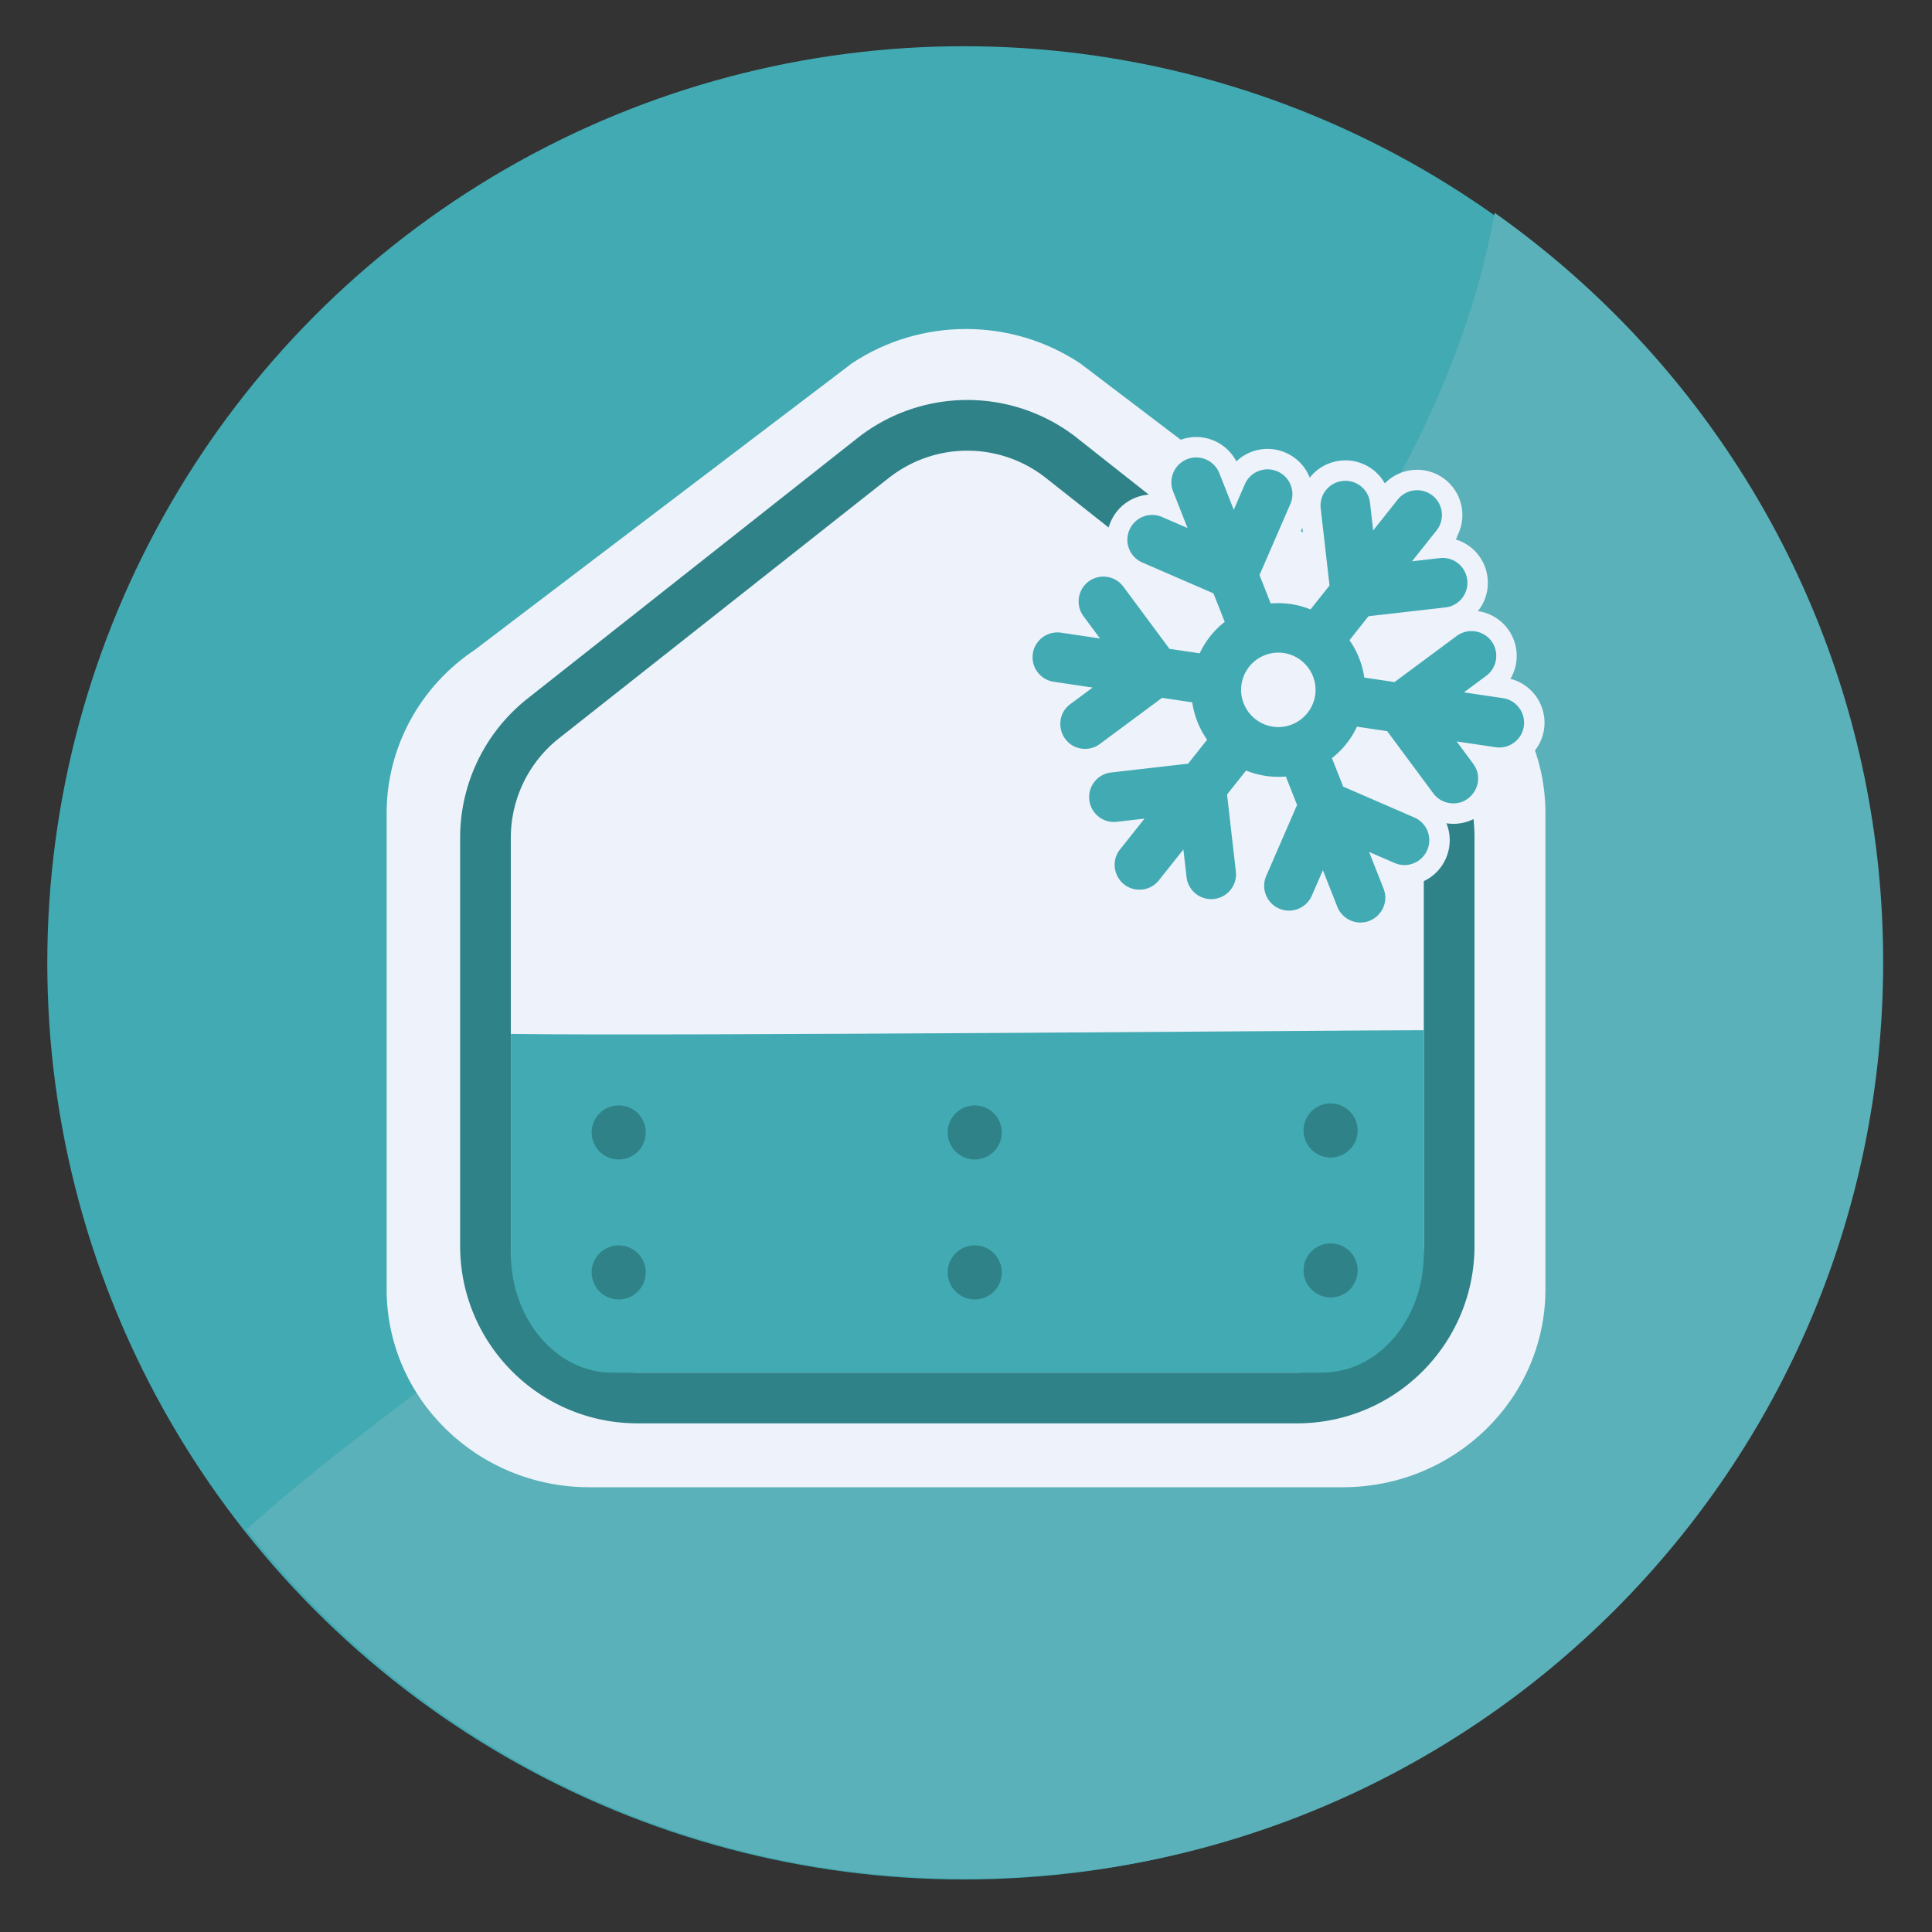 <svg xmlns="http://www.w3.org/2000/svg" id="Layer_1" data-name="Layer 1" viewBox="0 0 250 250"><rect x="0" y="0" width="250" height="250" fill="#333333" stroke="none"/><defs><clipPath id="clippath"><path d="M125.06 5.88c-65.5 0-118.61 53.1-118.61 118.61S59.56 243.1 125.06 243.1s118.62-53.11 118.62-118.61S190.57 5.88 125.06 5.88Z" style="fill:none"/></clipPath><style>.cls-2{fill:#2f8288}.cls-7{fill:#42aab3}</style></defs><circle cx="124.73" cy="124.59" r="118.61" class="cls-7"/><g style="clip-path:url(#clippath)"><path d="M255.42 109.23c0 72.06 9.07 251.01-228.74 124.74-63.65-33.8 190.01-109.94 166.79-240.58-12.61-70.95 61.95 43.78 61.95 115.84" style="fill:#5ab1b9"/></g><path d="M110.18 47.05c8.93-5.97 20.7-5.97 29.64 0l48.74 37.03c7.15 4.77 11.42 12.69 11.42 21.14v61.61c0 14.15-11.75 25.62-26.24 25.62H76.27c-14.49 0-26.24-11.47-26.24-25.62v-61.61c0-8.46 4.27-16.37 11.42-21.14l48.74-37.03Z" style="fill:#eef2fa;fill-rule:evenodd"/><path d="M139.41 56.7a22.97 22.97 0 0 0-28.47 0L68.28 90.38c-5.52 4.36-8.74 11-8.74 18.03v52.8c0 12.69 10.28 22.97 22.97 22.97h85.32c12.69 0 22.97-10.28 22.97-22.97v-52.8c0-7.03-3.22-13.67-8.74-18.03L139.4 56.7Zm-24.4 5.15a16.391 16.391 0 0 1 20.33 0L178 95.53c3.94 3.11 6.24 7.86 6.24 12.88v52.8c0 9.06-7.35 16.41-16.41 16.41H82.51c-9.06 0-16.41-7.35-16.41-16.41v-52.8c0-5.02 2.3-9.77 6.24-12.88L115 61.85Z" style="fill-rule:evenodd;fill:#2f8288"/><path d="M171.15 177.62H79.2c-7.2 0-13.09-6.92-13.09-15.38v-28.45c20.58.3 108.85-.48 118.13-.48v28.92c0 8.46-5.89 15.38-13.09 15.38Z" style="fill:#42aab3;fill-rule:evenodd"/><circle cx="80.06" cy="146.54" r="3.5" class="cls-2"/><circle cx="80.06" cy="164.65" r="3.5" class="cls-2"/><circle cx="126.13" cy="146.54" r="3.5" class="cls-2"/><circle cx="126.13" cy="164.65" r="3.5" class="cls-2"/><circle cx="172.18" cy="146.28" r="3.5" class="cls-2"/><circle cx="172.18" cy="164.39" r="3.5" class="cls-2"/><path d="m194.47 90.34-5.04-.75 2.89-2.14a3.22 3.22 0 0 0 .67-4.49 3.22 3.22 0 0 0-4.49-.67l-8.05 5.97-3.91-.58a11.19 11.19 0 0 0-1.92-4.84l2.46-3.1 9.96-1.14c1.76-.2 3.03-1.79 2.82-3.56a3.202 3.202 0 0 0-3.56-2.82l-3.58.41 3.17-3.99a3.21 3.21 0 0 0-5.03-3.99l-3.17 3.99-.41-3.58a3.202 3.202 0 0 0-3.56-2.82c-1.76.2-3.03 1.79-2.82 3.56l1.14 9.96-2.46 3.1c-1.64-.66-3.38-.92-5.15-.77l-1.45-3.68 3.99-9.19c.71-1.63-.04-3.52-1.67-4.22-1.63-.71-3.52.04-4.22 1.67l-1.43 3.3-1.87-4.74a3.217 3.217 0 0 0-4.17-1.81 3.217 3.217 0 0 0-1.81 4.17l1.87 4.74-3.3-1.43c-1.63-.71-3.52.04-4.22 1.67-.71 1.63.04 3.52 1.67 4.22l9.2 3.99 1.46 3.69a11.136 11.136 0 0 0-3.24 4.07l-3.91-.58-5.97-8.05a3.22 3.22 0 0 0-4.49-.67 3.22 3.22 0 0 0-.67 4.49l2.14 2.89-5.04-.75c-1.75-.26-3.39.95-3.65 2.7s.95 3.39 2.7 3.65l5.04.75-2.89 2.14c-2.3 1.71-1.36 5.34 1.44 5.76.81.12 1.67-.07 2.38-.6l8.05-5.97 3.91.58c.25 1.76.92 3.41 1.92 4.84l-2.46 3.1-9.96 1.14c-1.76.2-3.03 1.79-2.82 3.56.2 1.76 1.79 3.03 3.56 2.82l3.58-.41-3.17 3.99c-1.54 1.94-.38 4.81 2.04 5.17 1.1.16 2.25-.25 2.99-1.18l3.17-3.99.41 3.58a3.21 3.21 0 0 0 6.38-.73l-1.14-9.96 2.46-3.1c1.64.66 3.38.92 5.15.77l1.45 3.68-3.99 9.19c-.84 1.94.39 4.14 2.48 4.45 1.4.21 2.82-.54 3.42-1.9l1.43-3.3 1.87 4.74a3.223 3.223 0 0 0 2.52 2c2.42.36 4.37-2.04 3.46-4.36l-1.87-4.74 3.3 1.43c1.63.71 3.52-.04 4.22-1.67.71-1.63-.04-3.52-1.67-4.22l-9.2-3.99-1.46-3.69c1.37-1.07 2.49-2.46 3.24-4.07l3.91.58 5.97 8.05c.53.71 1.29 1.14 2.11 1.26 2.8.42 4.76-2.78 3.05-5.09l-2.14-2.89 5.04.75c1.75.26 3.39-.95 3.65-2.7s-.95-3.39-2.7-3.65Zm-33.82-1.78c.39-2.63 2.85-4.45 5.47-4.06s4.45 2.85 4.06 5.47-2.85 4.45-5.47 4.06-4.45-2.85-4.06-5.47Z" style="fill:#eef2fa;stroke:#eef2fa;stroke-miterlimit:10;stroke-width:5.29px"/><path d="m194.47 90.34-5.04-.75 2.89-2.14a3.22 3.22 0 0 0 .67-4.49 3.22 3.22 0 0 0-4.49-.67l-8.05 5.97-3.91-.58a11.19 11.19 0 0 0-1.92-4.84l2.46-3.1 9.96-1.14c1.76-.2 3.03-1.79 2.82-3.56a3.202 3.202 0 0 0-3.56-2.82l-3.58.41 3.17-3.99a3.21 3.21 0 0 0-5.03-3.99l-3.17 3.99-.41-3.58a3.202 3.202 0 0 0-3.56-2.82c-1.76.2-3.03 1.79-2.82 3.56l1.14 9.96-2.46 3.1c-1.64-.66-3.38-.92-5.15-.77l-1.45-3.68 3.99-9.19c.71-1.63-.04-3.52-1.67-4.22-1.63-.71-3.52.04-4.22 1.67l-1.43 3.3-1.87-4.74a3.217 3.217 0 0 0-4.17-1.81 3.217 3.217 0 0 0-1.81 4.17l1.87 4.74-3.3-1.43c-1.63-.71-3.52.04-4.22 1.67-.71 1.63.04 3.52 1.67 4.22l9.2 3.99 1.46 3.69a11.136 11.136 0 0 0-3.24 4.07l-3.91-.58-5.97-8.05a3.22 3.22 0 0 0-4.49-.67 3.22 3.22 0 0 0-.67 4.49l2.14 2.89-5.04-.75c-1.75-.26-3.39.95-3.65 2.7s.95 3.39 2.7 3.65l5.04.75-2.89 2.14c-2.3 1.71-1.36 5.34 1.44 5.76.81.12 1.67-.07 2.38-.6l8.05-5.97 3.91.58c.25 1.76.92 3.41 1.92 4.84l-2.46 3.1-9.96 1.14c-1.76.2-3.03 1.79-2.82 3.56.2 1.76 1.79 3.03 3.56 2.82l3.58-.41-3.17 3.99c-1.54 1.94-.38 4.81 2.04 5.17 1.1.16 2.25-.25 2.99-1.18l3.17-3.99.41 3.58a3.21 3.21 0 0 0 6.38-.73l-1.14-9.96 2.46-3.1c1.64.66 3.38.92 5.15.77l1.45 3.68-3.99 9.19c-.84 1.94.39 4.14 2.48 4.45 1.4.21 2.82-.54 3.42-1.9l1.43-3.3 1.87 4.74a3.223 3.223 0 0 0 2.52 2c2.42.36 4.37-2.04 3.46-4.36l-1.87-4.74 3.3 1.43c1.63.71 3.52-.04 4.22-1.67.71-1.63-.04-3.52-1.67-4.22l-9.2-3.99-1.46-3.69c1.37-1.07 2.49-2.46 3.24-4.07l3.91.58 5.97 8.05c.53.71 1.29 1.14 2.11 1.26 2.8.42 4.76-2.78 3.05-5.09l-2.14-2.89 5.04.75c1.75.26 3.39-.95 3.65-2.7s-.95-3.39-2.7-3.65Zm-33.82-1.78c.39-2.63 2.85-4.45 5.47-4.06s4.45 2.85 4.06 5.47-2.85 4.45-5.47 4.06-4.45-2.85-4.06-5.47Z" class="cls-7"/></svg>